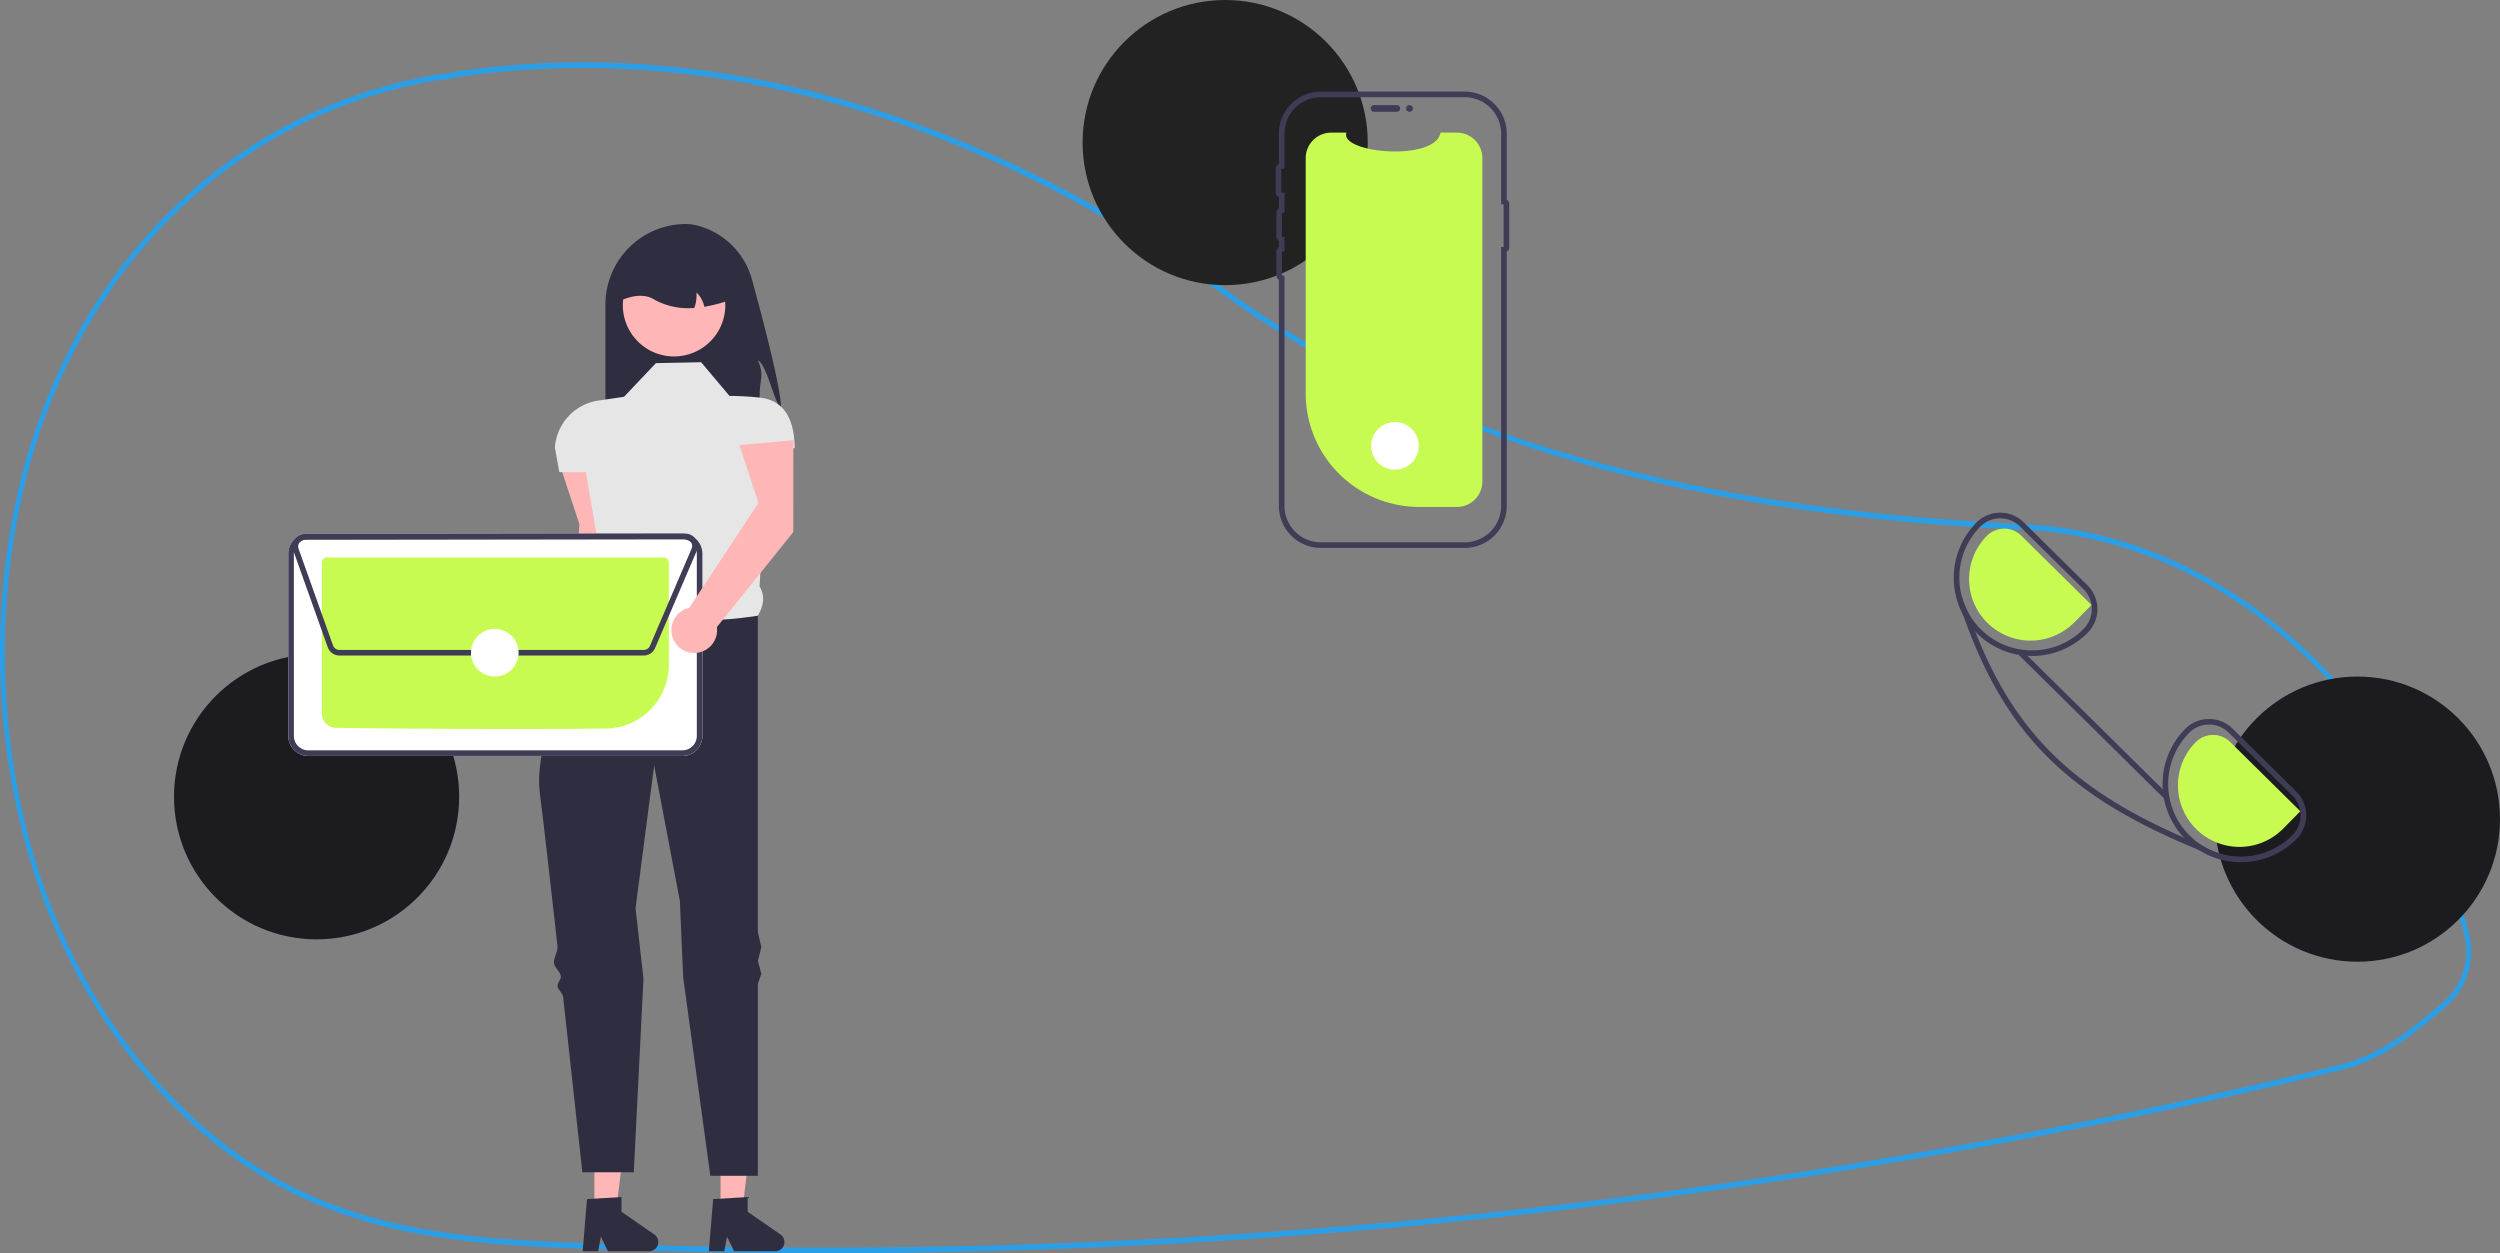 <svg xmlns="http://www.w3.org/2000/svg" width="768" height="384.996" viewBox="0 0 768 384.996">
  <rect x="0" y="0" width="768" height="384.996" fill="#808080" stroke="none"/>
  <g id="undraw_contact_us_re_4qqt" transform="translate(-0.005)">
    <path id="Path_1094" data-name="Path 1094" d="M405.8,614.005q-34.761,0-69.418-1.245c-33.014-1.186-67.152-2.411-98.881-20.01-22.2-12.31-41.855-32.059-56.849-57.115a192.179,192.179,0,0,1-21.788-54.625,224.563,224.563,0,0,1,.818-106.3,188.8,188.8,0,0,1,12.66-34.7c23.139-47.917,65.344-80.082,115.792-88.248a5.846,5.846,0,0,1,1.257-.027c.227.012.453.025.684.016l.3-.094a14.5,14.5,0,0,1,2.337-.6c77.8-11.583,160.055,11.853,237.854,67.773,60.154,43.243,139.875,66.528,243.719,71.187l1.474.077c28.908,1.661,56.87,13.579,80.867,34.467,23.686,20.617,41.47,48.124,51.43,79.548,1.224,3.831,2.347,7.819,3.336,11.852a22.363,22.363,0,0,1-5.961,21.2v.008l-.259.266c-.622.619-1.278,1.213-1.947,1.765l-.787.649c-6.636,5.467-11.878,9.785-18.151,13.139a55.806,55.806,0,0,1-13.242,5c-25.306,6.169-51,11.889-76.381,17-49.284,9.937-99.865,18.134-150.341,24.363A1948.786,1948.786,0,0,1,405.8,614.005Zm-117-360.574a3.015,3.015,0,0,0-.463.031c-49.977,8.089-91.781,39.939-114.691,87.381A186.9,186.9,0,0,0,161.106,375.2a222.6,222.6,0,0,0-.808,105.361,190.334,190.334,0,0,0,21.577,54.1c14.848,24.81,34.305,44.362,56.269,56.542,31.445,17.441,65.422,18.661,98.28,19.84a1946.393,1946.393,0,0,0,307.731-13.393C694.6,591.424,745.146,583.232,794.4,573.3c25.36-5.109,51.04-10.824,76.328-16.99a54.412,54.412,0,0,0,12.923-4.877c6.147-3.286,11.338-7.563,17.911-12.978l.787-.648c.576-.476,1.141-.984,1.682-1.512l.155-.163a20.582,20.582,0,0,0,5.763-19.705h0c-.979-3.991-2.089-7.936-3.3-11.728-20.346-64.194-72.977-109.56-130.968-112.89l-1.466-.077c-47.435-2.129-88.943-8.025-126.893-18.027-45.3-11.94-84.853-29.913-117.552-53.42-77.5-55.705-159.409-79.054-236.874-67.526a13.286,13.286,0,0,0-2.129.552l-.535.15a8.053,8.053,0,0,1-.912-.011c-.179-.009-.352-.018-.522-.018Z" transform="translate(-152.875 -229.009)" fill="#2a9fe8"/>
    <path id="Path_1095" data-name="Path 1095" d="M423.341,362.606c-2.145-2.058-4.34-13.536-7.079-14.7,2.047,4.525.561,5.723.55,10.689a33.6,33.6,0,0,1-.98,8.369h-46.4v-36.21a24.774,24.774,0,0,1,24.776-24.775,14.784,14.784,0,0,1,3.672.538A23.556,23.556,0,0,1,414.5,323.179C418.038,336.108,423.663,357.628,423.341,362.606Z" transform="translate(-183.447 -237.17)" fill="#2f2e41"/>
    <path id="Path_1096" data-name="Path 1096" d="M369.492,419.142l.023-28.223-16.59,1.483,5.855,17.8-2.74,44.742a7.019,7.019,0,1,0,8.494,5.916Z" transform="translate(-180.782 -249.161)" fill="#ffb6b6"/>
    <path id="Path_1097" data-name="Path 1097" d="M257.746,428.51h6.7l3.189-25.852h-9.893Z" transform="translate(-36.386 -56.845)" fill="#ffb6b6"/>
    <path id="Path_1098" data-name="Path 1098" d="M407.759,654.665l10.6-.632v4.54l10.073,6.957a2.835,2.835,0,0,1-1.611,5.169H414.2l-2.174-4.49-.849,4.49h-4.756Z" transform="translate(-188.669 -286.306)" fill="#2f2e41"/>
    <path id="Path_1099" data-name="Path 1099" d="M212.62,428.51h6.7l3.188-25.852h-9.892Z" transform="translate(-30.016 -56.845)" fill="#ffb6b6"/>
    <path id="Path_1100" data-name="Path 1100" d="M362.633,654.665l10.6-.632v4.54l10.073,6.957a2.836,2.836,0,0,1-1.611,5.169H369.076l-2.174-4.49-.849,4.49H361.3Z" transform="translate(-182.299 -286.306)" fill="#2f2e41"/>
    <path id="Path_1101" data-name="Path 1101" d="M396.287,355.43,382.4,355.7l-9.8,10.346-7.858,1.152a15.687,15.687,0,0,0-13.378,14.512h0l1.361,7.477h8.168l4.725,27.742c-1.837,4.682-1.962,8.377,1.809,9.828l11.707,22.052,34.576-15.518c1.753-3.015,2.315-6.042.523-8.987l2.472-42.469h8.311c0-7.943-2.687-14.639-10.58-15.523a93.311,93.311,0,0,0-9.438-.54Z" transform="translate(-180.897 -244.151)" fill="#e6e6e6"/>
    <path id="Path_1102" data-name="Path 1102" d="M412.914,445.02s-33.759,5.99-46.283-6.534c0,0-1.271,2.159-3.187,5.738-.551,1.029-1.615,1.727-2.258,2.974-.584,1.133-2.086,2.527-2.723,3.812-.512,1.034.309,2.385-.223,3.5-6.414,13.452-13.907,32.428-12.3,44.958,1.036,8.08,3.176,26.883,5.429,47.077.176,1.578-1.25,3.6-1.073,5.2.167,1.5,1.937,2.562,2.1,4.066.111,1-1.125,2.016-1.015,3.013.121,1.094,1.589,2.166,1.71,3.255,3.087,27.884,5.913,53.918,5.913,53.918H374.8l2.979-59.458-2.435-21.674,5.717-43.833,7.9,41.655,1.016,23.444,8.344,60.955h14.6V558.076L414,555.01l-1.089-3.932L414,546.843l-1.089-4.613Z" transform="translate(-180.099 -255.876)" fill="#2f2e41"/>
    <path id="Path_1103" data-name="Path 1103" d="M403.98,341.912a15.739,15.739,0,1,1,2.727-13.152c.045.189.083.376.121.571A15.718,15.718,0,0,1,403.98,341.912Z" transform="translate(-184.327 -238.684)" fill="#ffb6b6"/>
    <path id="Path_1104" data-name="Path 1104" d="M400.624,332.759a8.273,8.273,0,0,0-2.418-4.383,11.287,11.287,0,0,1-.653,4.732,21.81,21.81,0,0,1-11.985-2.374c-2.777-1.884-6.311-1.721-10.427,0a15.245,15.245,0,0,1,15.248-15.246h2.721a15.248,15.248,0,0,1,15.246,15.243A45.391,45.391,0,0,1,400.624,332.759Z" transform="translate(-184.253 -238.512)" fill="#2f2e41"/>
    <circle id="Ellipse_217" data-name="Ellipse 217" cx="43.8" cy="43.8" r="43.8" transform="translate(53.462 200.965)" fill="#1c1b20"/>
    <circle id="Ellipse_218" data-name="Ellipse 218" cx="43.8" cy="43.8" r="43.8" transform="translate(332.58)" fill="#222"/>
    <circle id="Ellipse_219" data-name="Ellipse 219" cx="43.8" cy="43.8" r="43.8" transform="translate(680.404 207.836)" fill="#1c1b20"/>
    <path id="Path_1105" data-name="Path 1105" d="M674.2,281.133v99.32a7.832,7.832,0,0,1-7.751,7.832.7.7,0,0,1-.085,0h-11.56a34.874,34.874,0,0,1-34.874-34.874V281.133a7.835,7.835,0,0,1,7.835-7.835h4.684c-2.17,6.33,27.281,9,28.9,0h5.016A7.835,7.835,0,0,1,674.2,281.133Z" transform="translate(-218.812 -232.556)" fill="#c8fb51"/>
    <path id="Path_1106" data-name="Path 1106" d="M643.182,264.481a1.028,1.028,0,0,1,1.027-1.027h6.983a1.027,1.027,0,0,1,0,2.054h-6.983a1.028,1.028,0,0,1-1.027-1.027Z" transform="translate(-222.093 -231.166)" fill="#3f3d56"/>
    <path id="Path_1107" data-name="Path 1107" d="M667.249,398.815H623.092a12.937,12.937,0,0,1-12.922-12.922V316.464a1.878,1.878,0,0,1-.783-1.528v-6.983a1.877,1.877,0,0,1,.782-1.527v-1.874a1.877,1.877,0,0,1-.782-1.527v-6.983a1.877,1.877,0,0,1,.782-1.527v-3.387a1.875,1.875,0,0,1-.988-1.657v-6.983a1.876,1.876,0,0,1,.988-1.658V271.55a12.937,12.937,0,0,1,12.922-12.922h44.157a12.936,12.936,0,0,1,12.922,12.922V291.78a1.62,1.62,0,0,1,.761,1.372v13.314a1.62,1.62,0,0,1-.761,1.373v78.053A12.936,12.936,0,0,1,667.249,398.815ZM623.092,260.346a11.217,11.217,0,0,0-11.2,11.2v10.742l-.826.032a.168.168,0,0,0-.162.165v6.982a.169.169,0,0,0,.162.165l.826.031v6.054l-.653.161a.169.169,0,0,0-.129.16v6.983a.169.169,0,0,0,.129.16l.653.161v4.286l-.653.161a.169.169,0,0,0-.129.16v6.983a.169.169,0,0,0,.129.161l.653.161v70.635a11.217,11.217,0,0,0,11.2,11.2h44.157a11.217,11.217,0,0,0,11.2-11.2V306.369h.761V293.251h-.761v-21.7a11.217,11.217,0,0,0-11.2-11.2Z" transform="translate(-217.294 -230.485)" fill="#3f3d56"/>
    <circle id="Ellipse_220" data-name="Ellipse 220" cx="1.027" cy="1.027" r="1.027" transform="translate(431.973 32.288)" fill="#3f3d56"/>
    <path id="Path_1108" data-name="Path 1108" d="M377.056,485.034h-114.9A6.174,6.174,0,0,1,256,478.878V422.892a6.174,6.174,0,0,1,6.157-6.158h114.9a6.174,6.174,0,0,1,6.158,6.157v55.986A6.174,6.174,0,0,1,377.056,485.034Z" transform="translate(-167.433 -252.806)" fill="#fff"/>
    <path id="Path_1109" data-name="Path 1109" d="M377.056,485.034h-114.9A6.174,6.174,0,0,1,256,478.878V422.892a6.174,6.174,0,0,1,6.157-6.158h114.9a6.174,6.174,0,0,1,6.158,6.157v55.986A6.174,6.174,0,0,1,377.056,485.034Zm-114.9-66.583a4.453,4.453,0,0,0-4.44,4.441v55.984a4.453,4.453,0,0,0,4.441,4.44h114.9a4.453,4.453,0,0,0,4.441-4.441V422.892a4.453,4.453,0,0,0-4.441-4.44Z" transform="translate(-167.433 -252.806)" fill="#3f3d56"/>
    <path id="Path_1110" data-name="Path 1110" d="M327.458,477.965c-22.661,0-46.29-.217-55.106-.357A4.446,4.446,0,0,1,268,473.181V426.837a1.571,1.571,0,0,1,1.566-1.57H373.032a1.571,1.571,0,0,1,1.569,1.565v31.443a19.617,19.617,0,0,1-19.287,19.54C347.1,477.924,337.368,477.965,327.458,477.965Z" transform="translate(-169.127 -254.01)" fill="#c8fb51"/>
    <path id="Path_1111" data-name="Path 1111" d="M365.414,454.184H271.923a3.812,3.812,0,0,1-3.576-2.521l-10.582-29.686a3.8,3.8,0,0,1,3.571-5.073l116.862-.163a3.8,3.8,0,0,1,3.744,4.464l.09.038-.335.783,0,.008L368.9,451.883a3.787,3.787,0,0,1-3.487,2.3ZM378.2,418.458l-116.864.163a2.081,2.081,0,0,0-1.956,2.779l10.581,29.685a2.09,2.09,0,0,0,1.96,1.381h93.49a2.072,2.072,0,0,0,1.908-1.26l12.793-29.85.629.27-.629-.27a2.079,2.079,0,0,0-1.911-2.9Z" transform="translate(-167.651 -252.807)" fill="#3f3d56"/>
    <circle id="Ellipse_221" data-name="Ellipse 221" cx="7.321" cy="7.321" r="7.321" transform="translate(144.678 193.198)" fill="#fff"/>
    <circle id="Ellipse_222" data-name="Ellipse 222" cx="7.321" cy="7.321" r="7.321" transform="translate(421.219 129.645)" fill="#fff"/>
    <path id="Path_1112" data-name="Path 1112" d="M967.5,505.317,947.948,486.01a10.206,10.206,0,0,0-7.24-2.972h-.069a10.232,10.232,0,0,0-7.266,3.057,24.04,24.04,0,0,0-.421,33.357c.206.223.421.438.636.653a23.405,23.405,0,0,0,3.916,3.135,23.77,23.77,0,0,0,12.977,3.8h.146a23.9,23.9,0,0,0,16.962-7.145,10.326,10.326,0,0,0-.086-14.583Zm-1.134,13.372a22.408,22.408,0,0,1-28.135,2.989,23,23,0,0,1-3.444-2.791,22.331,22.331,0,0,1-.2-31.579,8.513,8.513,0,0,1,6.063-2.551h.052a8.512,8.512,0,0,1,6.029,2.473l19.555,19.315a8.594,8.594,0,0,1,.077,12.144Z" transform="translate(-262.081 -262.166)" fill="#3f3d56"/>
    <path id="Path_1113" data-name="Path 1113" d="M892.795,431.535,873.239,412.22a10.243,10.243,0,0,0-7.24-2.972h-.06a10.26,10.26,0,0,0-7.274,3.066,24.113,24.113,0,0,0-4.054,28.341l.009.009a23.671,23.671,0,0,0,3.719,5.093c.163.189.352.378.541.567a23.906,23.906,0,0,0,16.893,6.939h.155a23.922,23.922,0,0,0,16.962-7.154A10.3,10.3,0,0,0,892.795,431.535Zm-1.134,13.372a22.206,22.206,0,0,1-15.742,6.639h-.146a22.33,22.33,0,0,1-15.88-38.02,8.6,8.6,0,0,1,12.144-.077l19.556,19.306a8.6,8.6,0,0,1,.069,12.152Z" transform="translate(-251.536 -251.749)" fill="#3f3d56"/>
    <path id="Path_1114" data-name="Path 1114" d="M969.53,512.192,947.97,490.9a7.5,7.5,0,0,0-10.587.066,18.894,18.894,0,1,0,26.886,26.554Z" transform="translate(-262.858 -262.971)" fill="#c8fb51"/>
    <path id="Path_1115" data-name="Path 1115" d="M894.824,438.408l-21.559-21.293a7.5,7.5,0,0,0-10.587.066,18.894,18.894,0,1,0,26.886,26.554Z" transform="translate(-252.311 -252.555)" fill="#c8fb51"/>
    <path id="Path_1116" data-name="Path 1116" d="M934.7,518.456l-.515,1.357q-3.633-1.378-7.042-2.765c-40.262-16.429-59.482-35.658-72.339-72.159l-.009-.009q-.915-2.576-1.778-5.273l1.357-.438a21.934,21.934,0,0,0,1.975,4.964q1.056,3,2.173,5.849c12.084,30.806,29.9,48.412,64.068,63.278q2.576,1.121,5.282,2.224a22.406,22.406,0,0,0,6.828,2.971Z" transform="translate(-251.716 -255.973)" fill="#3f3d56"/>
    <rect id="Rectangle_393" data-name="Rectangle 393" width="1.718" height="62.694" transform="translate(620.14 201.173) rotate(-45.355)" fill="#3f3d56"/>
    <path id="Path_1117" data-name="Path 1117" d="M430.484,411.534l.023-28.223-16.59,1.483,5.855,17.8-21.253,32.218a7.019,7.019,0,1,0,8.494,5.916Z" transform="translate(-186.779 -248.087)" fill="#ffb6b6"/>
  </g>
</svg>
